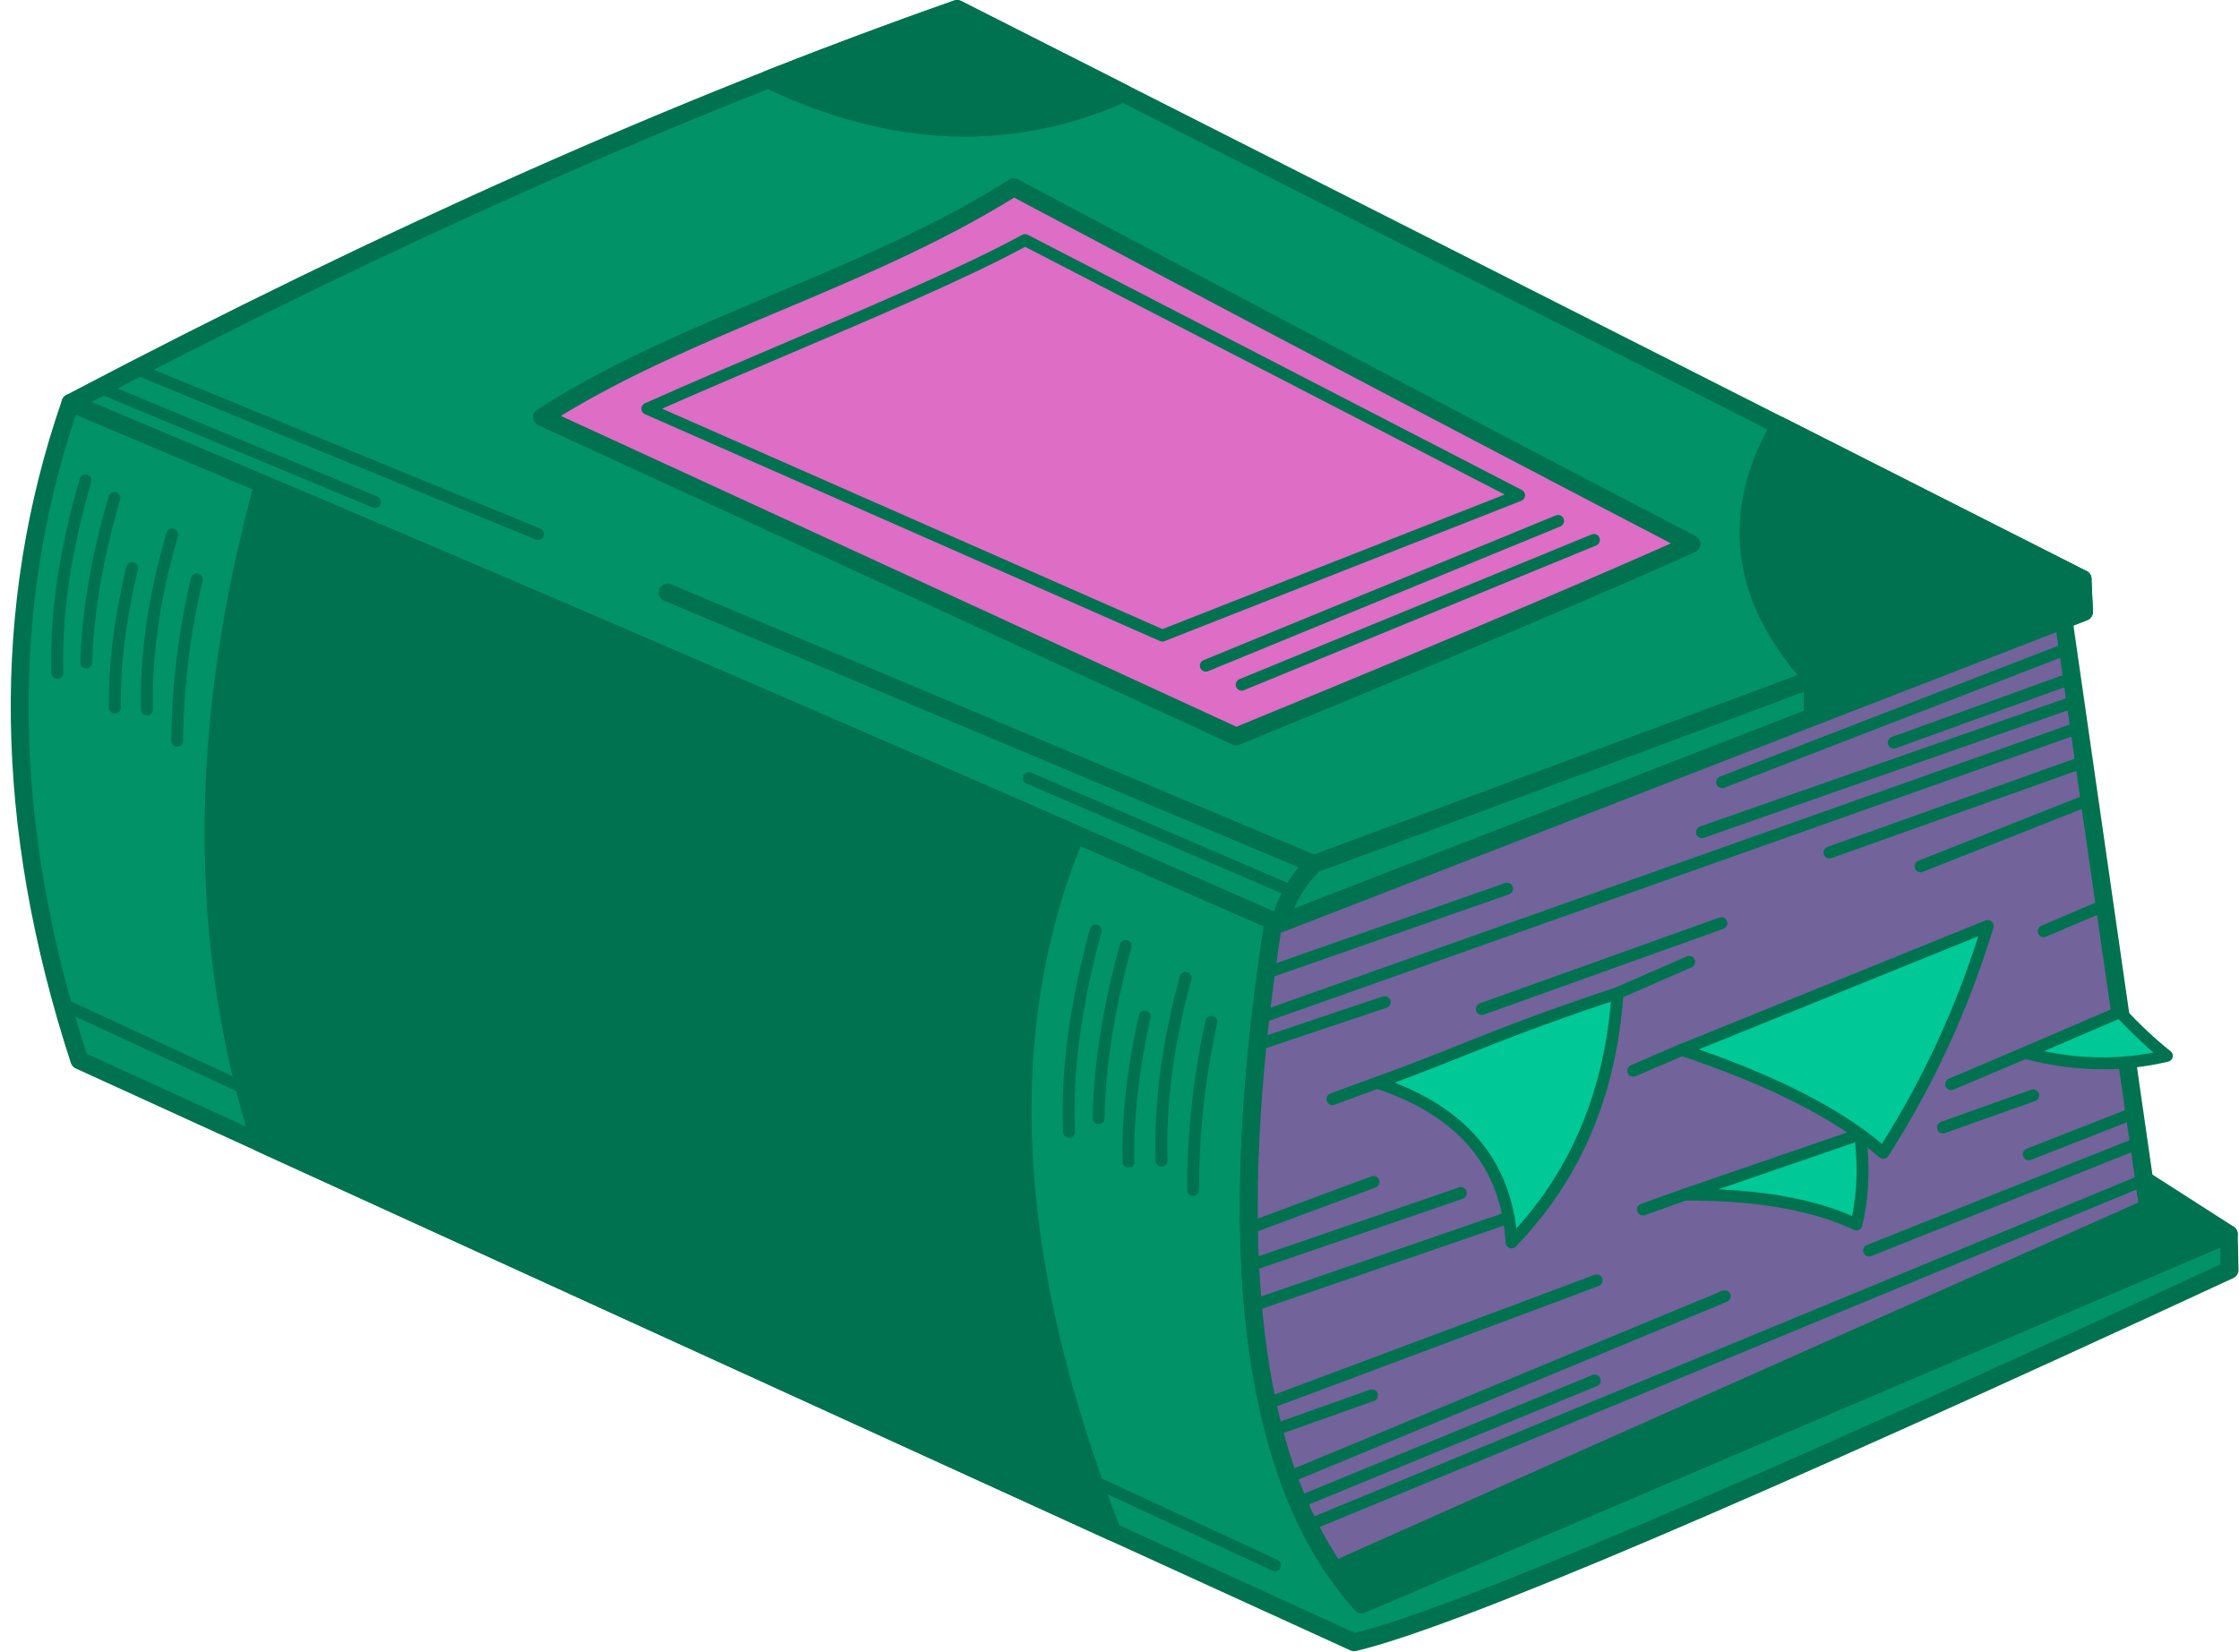 <?xml version="1.0" encoding="UTF-8" standalone="no"?><svg xmlns="http://www.w3.org/2000/svg" xmlns:xlink="http://www.w3.org/1999/xlink" fill="#000000" height="276.7" preserveAspectRatio="xMidYMid meet" version="1" viewBox="-1.8 -0.0 375.0 276.7" width="375" zoomAndPan="magnify"><defs><clipPath id="a"><path d="M 0 66 L 373.121 66 L 373.121 276.621 L 0 276.621 Z M 0 66"/></clipPath></defs><g><g id="change1_1"><path d="M 9.996 67.5 C 72.461 93.699 139.961 122.781 212.496 154.75 C 212.496 154.75 257.414 137.336 347.246 102.5 C 347.246 102.5 347.164 100.668 346.996 97 C 346.996 97 284.164 65.168 158.496 1.5 C 112.367 17.695 62.867 39.695 9.996 67.5" fill="#019267" fill-rule="evenodd"/></g><g id="change2_2"><path d="M 106.875 110.34 C 73.184 95.82 40.695 82.004 9.414 68.883 L 9.418 68.883 C 9.105 68.75 8.84 68.52 8.672 68.199 C 8.285 67.469 8.566 66.562 9.297 66.176 C 35.73 52.277 61.355 39.812 86.172 28.781 C 110.957 17.766 134.887 8.207 157.953 0.105 C 158.336 -0.043 158.777 -0.035 159.172 0.164 L 347.672 95.664 C 348.137 95.902 348.465 96.375 348.488 96.938 L 348.738 102.438 C 348.766 103.059 348.398 103.656 347.785 103.895 L 213.121 156.109 C 212.746 156.285 212.301 156.301 211.895 156.121 C 175.668 140.156 140.664 124.895 106.875 110.34 Z M 13.508 67.348 C 43.793 80.062 75.312 93.477 108.059 107.586 C 141.598 122.035 176.426 137.219 212.535 153.133 L 345.703 101.496 L 345.543 97.941 L 158.387 3.125 C 135.527 11.168 111.859 20.633 87.379 31.512 C 63.574 42.09 38.949 54.039 13.508 67.348" fill="#007250" fill-rule="evenodd"/></g><g id="change2_3"><path d="M 301.812 120.117 L 347.246 102.5 C 347.246 102.5 347.164 100.668 346.996 97 L 296.281 71.305 C 287.785 86.117 289.633 100.27 301.82 113.754 C 301.82 113.754 301.777 117.219 301.809 120.117 L 301.812 120.117" fill="#007250" fill-rule="evenodd"/></g><g id="change2_4"><path d="M 347.785 103.895 L 302.469 121.469 C 302.27 121.562 302.047 121.617 301.812 121.617 L 301.809 121.613 C 300.988 121.613 300.32 120.953 300.316 120.129 C 300.305 119.098 300.316 115.672 300.316 114.316 C 294.258 107.48 290.754 100.445 289.812 93.223 C 288.844 85.809 290.566 78.254 294.98 70.562 C 295.371 69.879 296.238 69.609 296.953 69.969 L 347.672 95.664 C 348.137 95.902 348.465 96.375 348.488 96.938 L 348.738 102.438 C 348.766 103.059 348.398 103.656 347.785 103.895 Z M 303.289 117.941 L 345.703 101.496 L 345.543 97.941 L 296.895 73.293 C 293.32 79.977 291.949 86.488 292.777 92.836 C 293.66 99.602 297.043 106.242 302.93 112.754 C 303.188 113.039 303.316 113.398 303.316 113.754 L 303.32 113.754 C 303.32 113.766 303.277 115.004 303.289 117.941" fill="#007250" fill-rule="evenodd"/></g><g id="change2_5"><path d="M 186.367 15.621 L 158.496 1.5 C 148.121 5.141 137.578 9.078 126.863 13.309 C 147.672 23.254 167.508 24.027 186.367 15.621" fill="#007250" fill-rule="evenodd"/></g><g id="change2_6"><path d="M 159.172 0.164 L 187.043 14.285 C 187.34 14.438 187.59 14.688 187.734 15.012 C 188.07 15.766 187.734 16.652 186.98 16.988 C 177.336 21.285 167.438 23.234 157.293 22.84 C 147.195 22.449 136.867 19.734 126.309 14.699 C 125.938 14.551 125.625 14.254 125.469 13.852 C 125.168 13.082 125.547 12.215 126.316 11.914 C 131.59 9.832 136.914 7.789 142.285 5.781 C 147.578 3.809 152.801 1.914 157.953 0.105 C 158.336 -0.043 158.777 -0.035 159.172 0.164 Z M 182.805 15.492 L 158.387 3.125 C 153.383 4.887 148.359 6.707 143.328 8.586 C 139.203 10.125 134.988 11.734 130.691 13.414 C 139.797 17.367 148.699 19.516 157.398 19.852 C 166.055 20.191 174.523 18.734 182.805 15.492" fill="#007250" fill-rule="evenodd"/></g><g id="change2_7"><path d="M 213.941 155.133 C 213.734 155.93 212.914 156.41 212.113 156.199 C 211.316 155.988 210.84 155.168 211.051 154.371 C 211.602 152.285 212.395 150.344 213.422 148.559 C 214.449 146.77 215.711 145.145 217.195 143.684 C 217.352 143.531 217.531 143.418 217.727 143.348 L 217.723 143.344 L 346.477 95.594 C 347.25 95.305 348.113 95.703 348.402 96.48 C 348.691 97.254 348.293 98.117 347.52 98.406 L 219.062 146.047 C 217.863 147.262 216.844 148.598 216.012 150.047 C 215.121 151.594 214.434 153.289 213.941 155.133" fill="#007250" fill-rule="evenodd"/></g><g id="change2_8"><path d="M 218.824 143.375 C 219.586 143.695 219.941 144.57 219.621 145.328 C 219.301 146.09 218.426 146.449 217.664 146.129 L 109.414 100.629 C 108.652 100.309 108.297 99.43 108.617 98.672 C 108.938 97.91 109.812 97.555 110.574 97.875 L 218.824 143.375" fill="#007250" fill-rule="evenodd"/></g><g id="change1_2"><path d="M 11.496 177.625 C 153.828 242.625 224.996 275.125 224.996 275.125 C 241.594 271.156 290.469 250.363 371.621 212.75 C 371.621 212.75 371.578 210.75 371.492 206.75 C 371.492 206.75 323.078 227.418 226.242 268.75 C 207.754 248.148 202.84 210.004 211.496 154.312 C 139.34 122.516 72.172 93.578 9.996 67.5 C -1.82 101.594 -1.32 138.301 11.496 177.625" fill="#019267" fill-rule="evenodd"/></g><g clip-path="url(#a)" id="change2_1"><path d="M 224.375 276.484 L 10.957 179.023 C 10.551 178.867 10.215 178.535 10.07 178.09 C 3.617 158.289 0.266 139.133 0.016 120.617 C -0.234 102.141 2.605 84.316 8.539 67.145 C 8.559 67.07 8.582 66.992 8.613 66.922 C 8.934 66.156 9.812 65.797 10.574 66.117 C 41.613 79.137 73.957 92.891 107.594 107.387 C 141.141 121.836 175.977 137.023 212.102 152.941 C 212.703 153.207 213.078 153.855 212.973 154.539 C 208.668 182.246 207.734 205.566 210.172 224.504 C 212.527 242.773 218.02 256.922 226.652 266.949 L 370.906 205.375 C 371.078 205.301 371.27 205.262 371.465 205.258 C 372.289 205.242 372.973 205.895 372.988 206.723 L 373.113 212.629 C 373.16 213.238 372.832 213.84 372.246 214.109 C 331.672 232.918 299.152 247.523 274.688 257.93 C 250.23 268.336 233.801 274.547 225.395 276.566 C 225.066 276.656 224.707 276.637 224.375 276.484 Z M 12.719 176.539 L 225.145 273.551 C 233.504 271.465 249.625 265.34 273.516 255.176 C 297.746 244.867 329.945 230.41 370.105 211.801 L 370.047 208.996 L 226.828 270.129 C 226.191 270.398 225.473 270.195 225.066 269.672 C 215.652 259.148 209.699 244.215 207.211 224.879 C 204.766 205.926 205.645 182.707 209.848 155.219 C 174.184 139.512 139.707 124.48 106.41 110.137 C 73.414 95.922 41.574 82.375 10.891 69.504 C 5.395 85.918 2.762 102.945 3.004 120.586 C 3.25 138.586 6.488 157.238 12.719 176.539" fill="#007250" fill-rule="evenodd"/></g><g id="change2_9"><path d="M 41.793 191.461 L 184.492 256.629 C 166.77 211.438 164.727 172.484 178.371 139.762 C 130.742 118.91 85.379 99.359 42.289 81.113 C 31.352 121.105 31.188 157.891 41.793 191.461" fill="#007250" fill-rule="evenodd"/></g><g id="change2_10"><path d="M 183.871 257.988 L 41.277 192.871 C 40.855 192.715 40.508 192.375 40.363 191.914 C 35.016 174.988 32.387 157.246 32.469 138.688 C 32.551 120.207 35.332 100.93 40.812 80.855 C 40.934 80.148 41.547 79.613 42.289 79.613 L 42.289 79.617 C 42.48 79.617 42.68 79.656 42.867 79.734 C 64.871 89.055 86.988 98.504 109.219 108.086 C 131.566 117.715 154.797 127.809 178.91 138.363 L 178.945 138.379 C 179.711 138.695 180.07 139.574 179.758 140.336 C 173.02 156.488 170.156 174.191 171.164 193.441 C 172.176 212.754 177.082 233.637 185.887 256.086 C 186.027 256.449 186.027 256.867 185.852 257.25 C 185.508 258 184.621 258.332 183.871 257.988 Z M 43.023 190.383 L 181.781 253.746 C 173.688 232.301 169.152 212.246 168.176 193.594 C 167.172 174.43 169.926 156.742 176.434 140.547 C 153.395 130.465 130.594 120.559 108.035 110.84 C 85.48 101.117 63.898 91.891 43.285 83.156 C 38.148 102.434 35.535 120.945 35.457 138.699 C 35.375 156.695 37.898 173.926 43.023 190.383" fill="#007250" fill-rule="evenodd"/></g><g id="change3_1"><path d="M 205.242 123.375 C 259.578 101.125 281.492 91.125 281.492 91.125 C 281.492 91.125 240.16 69.711 167.992 31.375 C 142.645 47.297 112.852 54.543 88.992 69.875 C 166.492 105.543 205.242 123.375 205.242 123.375" fill="#de6dc5" fill-rule="evenodd"/></g><g id="change2_11"><path d="M 282.113 92.484 C 282.051 92.516 260.176 102.496 205.879 124.73 C 205.492 124.91 205.031 124.926 204.617 124.734 L 88.375 71.238 C 88.121 71.121 87.895 70.938 87.734 70.684 C 87.289 69.988 87.488 69.062 88.184 68.617 C 100.23 60.875 113.738 55.195 127.43 49.438 C 140.914 43.77 154.578 38.023 167.113 30.164 C 167.562 29.836 168.176 29.773 168.695 30.051 C 241.125 68.523 282.059 89.734 282.18 89.797 C 282.465 89.945 282.707 90.188 282.852 90.504 C 283.195 91.254 282.863 92.141 282.113 92.484 Z M 205.281 121.746 C 248.188 104.168 270.66 94.324 278.059 91.027 C 267.766 85.676 228.863 65.402 168.051 33.102 C 155.508 40.871 141.961 46.57 128.59 52.191 C 115.914 57.52 103.398 62.785 92.137 69.672 L 205.281 121.746" fill="#007250" fill-rule="evenodd"/></g><g id="change4_1"><path d="M 221.781 263.051 L 357.992 202.375 C 357.992 202.375 353.27 169.527 343.82 103.828 L 212.496 154.75 C 212.152 154.602 211.828 154.48 211.492 154.34 C 203.586 205.234 207.016 241.469 221.781 263.051" fill="#72639b" fill-rule="evenodd"/></g><g id="change2_12"><path d="M 358.602 203.742 L 222.453 264.387 C 221.793 264.719 220.973 264.52 220.547 263.895 C 213.02 252.891 208.387 238.203 206.648 219.828 C 204.922 201.609 206.039 179.738 210 154.211 C 210.016 154.062 210.051 153.914 210.109 153.766 C 210.426 153.004 211.305 152.641 212.066 152.957 L 212.512 153.141 L 343.199 102.465 C 343.328 102.406 343.465 102.367 343.609 102.348 C 344.43 102.23 345.188 102.801 345.305 103.617 L 359.477 202.164 C 359.566 202.809 359.227 203.461 358.602 203.742 Z M 222.324 261.172 L 356.352 201.473 L 342.609 105.902 L 213.035 156.145 C 212.93 156.188 212.82 156.215 212.715 156.23 C 208.988 180.84 207.957 201.945 209.621 219.547 C 211.258 236.828 215.492 250.703 222.324 261.172" fill="#007250" fill-rule="evenodd"/></g><g id="change2_13"><path d="M 371.492 206.75 L 357.316 197.664 L 357.992 202.375 L 221.781 263.051 C 219.141 259.191 216.863 254.859 214.949 250.062 L 214.945 250.066 C 217.867 257.383 221.633 263.613 226.242 268.75 L 371.492 206.75" fill="#007250" fill-rule="evenodd"/></g><g id="change2_14"><path d="M 358.125 196.402 L 372.305 205.492 C 372.547 205.648 372.75 205.879 372.871 206.164 C 373.195 206.926 372.84 207.805 372.078 208.129 L 226.828 270.129 C 226.258 270.367 225.566 270.234 225.133 269.746 C 222.754 267.098 220.602 264.184 218.68 261 C 216.777 257.852 215.074 254.414 213.586 250.688 C 213.316 250.098 213.453 249.379 213.969 248.934 L 213.973 248.93 C 214.094 248.824 214.238 248.738 214.398 248.672 C 215.164 248.367 216.035 248.742 216.34 249.512 C 217.27 251.848 218.301 254.082 219.422 256.215 C 220.328 257.945 221.301 259.594 222.324 261.172 L 356.352 201.473 L 355.832 197.875 C 355.785 197.531 355.855 197.168 356.055 196.855 C 356.504 196.16 357.43 195.957 358.125 196.402 Z M 368.305 206.484 L 359.262 200.688 L 359.477 202.164 C 359.574 202.871 359.164 203.535 358.523 203.777 L 224.055 263.676 C 224.887 264.812 225.754 265.906 226.652 266.949 L 368.305 206.484" fill="#007250" fill-rule="evenodd"/></g><g id="change5_1"><path d="M 251.367 208.125 C 250.621 195 243.121 186.082 228.867 181.375 C 243.309 176.172 248.723 173.141 269.117 166.375 C 267.98 183.145 262.062 197.059 251.367 208.125" fill="#00c897" fill-rule="evenodd"/></g><g id="change2_15"><path d="M 245.941 190.953 C 249.398 195.059 251.469 200.012 252.164 205.809 C 256.703 200.773 260.285 195.172 262.906 189 C 265.648 182.559 267.348 175.488 268.008 167.797 C 256.469 171.656 249.879 174.281 243.402 176.867 C 239.781 178.312 236.191 179.742 231.797 181.367 C 237.828 183.719 242.547 186.914 245.941 190.953 Z M 250.371 208.18 C 250.012 201.84 248.027 196.523 244.422 192.234 C 240.797 187.926 235.504 184.621 228.555 182.324 C 228.031 182.152 227.746 181.586 227.918 181.062 C 228.027 180.73 228.293 180.496 228.605 180.41 C 234.172 178.402 238.398 176.719 242.668 175.016 C 249.43 172.316 256.309 169.574 268.805 165.43 C 269.324 165.258 269.891 165.539 270.062 166.062 C 270.105 166.188 270.117 166.316 270.109 166.441 C 269.535 174.938 267.746 182.719 264.742 189.781 C 261.738 196.852 257.52 203.195 252.086 208.816 C 251.703 209.215 251.07 209.227 250.676 208.844 C 250.484 208.664 250.383 208.422 250.371 208.18" fill="#007250" fill-rule="evenodd"/></g><g id="change5_2"><path d="M 313.617 193.125 C 306.367 186.715 295.117 180.965 279.867 175.875 C 314.031 162.043 331.117 155.125 331.117 155.125 C 326.992 168.695 321.16 181.363 313.617 193.125" fill="#00c897" fill-rule="evenodd"/></g><g id="change2_16"><path d="M 300.195 183.121 C 305.449 185.805 309.852 188.637 313.395 191.617 C 316.891 186.074 320.008 180.332 322.742 174.387 C 325.355 168.715 327.621 162.863 329.539 156.84 L 282.723 175.797 C 289.332 178.105 295.156 180.543 300.195 183.121 Z M 312.91 193.832 C 309.355 190.695 304.816 187.719 299.289 184.895 C 293.715 182.043 287.133 179.352 279.551 176.82 C 279.027 176.645 278.746 176.078 278.922 175.559 C 279.02 175.273 279.234 175.059 279.492 174.953 L 330.742 154.199 C 331.254 153.992 331.836 154.238 332.043 154.75 C 332.141 154.996 332.137 155.254 332.051 155.484 C 329.977 162.297 327.477 168.879 324.555 175.223 C 321.621 181.598 318.254 187.746 314.457 193.664 C 314.16 194.129 313.539 194.262 313.078 193.965 C 313.016 193.926 312.961 193.883 312.91 193.832" fill="#007250" fill-rule="evenodd"/></g><g id="change5_3"><path d="M 309.117 205.125 C 301.992 201.746 292.406 200.078 280.367 200.125 C 299.941 193.395 309.73 190.027 309.73 190.027 C 310.457 195.281 310.254 200.312 309.117 205.125" fill="#00c897" fill-rule="evenodd"/></g><g id="change2_17"><path d="M 296.754 200.355 C 301.137 201.117 305.02 202.234 308.406 203.707 C 308.805 201.738 309.043 199.734 309.125 197.703 C 309.211 195.633 309.133 193.523 308.895 191.371 L 286.016 199.238 C 289.887 199.414 293.465 199.785 296.754 200.355 Z M 308.645 206.008 C 305.176 204.367 301.098 203.141 296.418 202.324 C 291.672 201.5 286.32 201.098 280.371 201.121 C 279.82 201.125 279.371 200.68 279.371 200.129 C 279.367 199.691 279.652 199.316 280.043 199.184 L 280.043 199.18 L 309.406 189.082 C 309.93 188.902 310.496 189.18 310.676 189.703 C 310.703 189.785 310.723 189.867 310.727 189.949 C 311.094 192.609 311.223 195.223 311.117 197.781 C 311.016 200.367 310.672 202.891 310.09 205.352 C 309.965 205.891 309.43 206.223 308.891 206.098 C 308.805 206.078 308.723 206.047 308.645 206.008" fill="#007250" fill-rule="evenodd"/></g><g id="change5_4"><path d="M 337.367 176.375 C 345.516 178.539 353.434 178.703 361.117 176.875 C 358.691 174.977 356.074 172.527 353.27 169.531 C 353.27 169.531 347.969 171.812 337.367 176.375" fill="#00c897" fill-rule="evenodd"/></g><g id="change2_18"><path d="M 349.398 179.117 C 345.371 179.031 341.293 178.445 337.164 177.355 C 336.855 177.289 336.582 177.082 336.449 176.77 C 336.23 176.262 336.465 175.676 336.973 175.457 L 352.875 168.613 C 353.25 168.453 353.699 168.535 353.996 168.848 C 355.402 170.352 356.742 171.699 358.016 172.887 C 359.273 174.062 360.488 175.113 361.668 176.043 C 361.871 176.176 362.027 176.387 362.09 176.645 C 362.219 177.184 361.887 177.723 361.348 177.848 C 357.434 178.781 353.449 179.203 349.398 179.117 Z M 340.535 176.098 C 343.539 176.723 346.508 177.062 349.438 177.125 C 352.617 177.191 355.766 176.93 358.883 176.332 C 358.156 175.715 357.414 175.051 356.656 174.34 C 355.469 173.227 354.258 172.023 353.023 170.727 L 340.535 176.098" fill="#007250" fill-rule="evenodd"/></g><g id="change2_19"><path d="M 228.523 180.438 C 229.039 180.25 229.613 180.516 229.805 181.031 C 229.992 181.551 229.73 182.125 229.211 182.312 L 221.711 185.062 C 221.191 185.254 220.617 184.988 220.43 184.469 C 220.238 183.953 220.504 183.379 221.023 183.188 L 228.523 180.438" fill="#007250" fill-rule="evenodd"/></g><g id="change2_20"><path d="M 269.516 167.289 C 269.012 167.508 268.422 167.277 268.203 166.773 C 267.984 166.27 268.215 165.68 268.719 165.461 L 280.719 160.211 C 281.223 159.992 281.812 160.223 282.031 160.727 C 282.25 161.23 282.02 161.82 281.516 162.039 L 269.516 167.289" fill="#007250" fill-rule="evenodd"/></g><g id="change2_21"><path d="M 346.906 126.664 C 347.426 126.48 347.996 126.754 348.184 127.273 C 348.367 127.789 348.098 128.363 347.578 128.551 L 304.953 143.754 C 304.434 143.941 303.859 143.668 303.676 143.148 C 303.488 142.629 303.762 142.059 304.281 141.871 L 346.906 126.664" fill="#007250" fill-rule="evenodd"/></g><g id="change2_22"><path d="M 347.785 133.012 C 348.301 132.809 348.879 133.062 349.082 133.574 C 349.285 134.09 349.031 134.668 348.52 134.871 L 320.234 146.055 C 319.723 146.258 319.141 146.008 318.938 145.492 C 318.734 144.98 318.984 144.398 319.5 144.195 L 347.785 133.012" fill="#007250" fill-rule="evenodd"/></g><g id="change2_23"><path d="M 210.566 163.949 C 210.047 164.129 209.477 163.855 209.297 163.336 C 209.113 162.816 209.391 162.246 209.906 162.066 L 250.289 147.934 C 250.809 147.754 251.379 148.027 251.559 148.547 C 251.738 149.066 251.465 149.637 250.945 149.816 L 210.566 163.949" fill="#007250" fill-rule="evenodd"/></g><g id="change2_24"><path d="M 209.137 175.965 C 208.617 176.141 208.051 175.859 207.875 175.336 C 207.699 174.816 207.984 174.25 208.504 174.074 L 229.801 166.93 C 230.32 166.754 230.887 167.039 231.062 167.559 C 231.234 168.078 230.953 168.645 230.434 168.82 L 209.137 175.965" fill="#007250" fill-rule="evenodd"/></g><g id="change2_25"><path d="M 207.734 206.691 C 207.219 206.883 206.645 206.621 206.449 206.105 C 206.262 205.59 206.523 205.016 207.035 204.824 L 227.895 197.066 C 228.41 196.875 228.984 197.137 229.176 197.652 C 229.367 198.168 229.105 198.742 228.59 198.934 L 207.734 206.691" fill="#007250" fill-rule="evenodd"/></g><g id="change2_26"><path d="M 207.91 212.941 C 207.391 213.121 206.82 212.844 206.641 212.32 C 206.461 211.797 206.738 211.23 207.262 211.051 L 242.543 198.93 C 243.062 198.75 243.633 199.031 243.812 199.551 C 243.988 200.074 243.715 200.641 243.191 200.82 L 207.91 212.941" fill="#007250" fill-rule="evenodd"/></g><g id="change2_27"><path d="M 210.816 236.062 C 210.305 236.258 209.73 235.992 209.535 235.477 C 209.344 234.961 209.609 234.387 210.121 234.195 L 265.27 213.566 C 265.785 213.375 266.359 213.637 266.551 214.152 C 266.742 214.668 266.48 215.242 265.965 215.434 L 210.816 236.062" fill="#007250" fill-rule="evenodd"/></g><g id="change2_28"><path d="M 211.863 240.531 C 211.344 240.711 210.773 240.441 210.59 239.922 C 210.406 239.398 210.68 238.832 211.199 238.648 L 227.66 232.809 C 228.18 232.625 228.75 232.898 228.934 233.418 C 229.117 233.938 228.844 234.508 228.324 234.691 L 211.863 240.531" fill="#007250" fill-rule="evenodd"/></g><g id="change2_29"><path d="M 214.5 248.348 C 213.992 248.559 213.406 248.316 213.195 247.809 C 212.984 247.297 213.227 246.715 213.734 246.504 L 286.684 216.223 C 287.191 216.012 287.777 216.254 287.988 216.762 C 288.199 217.273 287.961 217.855 287.449 218.066 L 214.5 248.348" fill="#007250" fill-rule="evenodd"/></g><g id="change2_30"><path d="M 356.285 190.441 C 356.801 190.242 357.379 190.492 357.578 191 C 357.781 191.512 357.531 192.094 357.023 192.293 L 311.609 210.426 C 311.098 210.629 310.52 210.379 310.316 209.867 C 310.113 209.355 310.363 208.777 310.875 208.574 L 356.285 190.441" fill="#007250" fill-rule="evenodd"/></g><g id="change2_31"><path d="M 355.336 185.504 C 355.852 185.305 356.43 185.559 356.629 186.07 C 356.832 186.586 356.578 187.164 356.066 187.363 L 338.355 194.305 C 337.844 194.508 337.262 194.254 337.062 193.738 C 336.859 193.227 337.113 192.645 337.629 192.445 L 355.336 185.504" fill="#007250" fill-rule="evenodd"/></g><g id="change2_32"><path d="M 336.98 175.457 C 337.484 175.242 338.07 175.48 338.285 175.988 C 338.496 176.496 338.262 177.082 337.754 177.293 L 325.379 182.543 C 324.871 182.758 324.285 182.52 324.074 182.012 C 323.859 181.504 324.098 180.922 324.605 180.707 L 336.98 175.457" fill="#007250" fill-rule="evenodd"/></g><g id="change2_33"><path d="M 280.035 199.184 C 280.555 199 281.125 199.273 281.309 199.793 C 281.492 200.312 281.219 200.883 280.699 201.066 L 273.699 203.559 C 273.18 203.742 272.609 203.469 272.426 202.949 C 272.242 202.43 272.516 201.859 273.035 201.676 L 280.035 199.184" fill="#007250" fill-rule="evenodd"/></g><g id="change2_34"><path d="M 279.473 174.957 C 279.98 174.738 280.566 174.973 280.785 175.48 C 281.004 175.988 280.77 176.574 280.262 176.793 L 272.137 180.293 C 271.629 180.512 271.039 180.277 270.824 179.77 C 270.605 179.262 270.84 178.676 271.348 178.457 L 279.473 174.957" fill="#007250" fill-rule="evenodd"/></g><g id="change2_35"><path d="M 323.949 189.816 C 323.43 190 322.859 189.727 322.676 189.207 C 322.492 188.688 322.766 188.117 323.285 187.934 L 338.41 182.559 C 338.93 182.375 339.5 182.648 339.684 183.168 C 339.867 183.688 339.594 184.258 339.074 184.441 L 323.949 189.816" fill="#007250" fill-rule="evenodd"/></g><g id="change2_36"><path d="M 350.309 150.73 C 350.816 150.516 351.402 150.75 351.617 151.258 C 351.832 151.766 351.598 152.352 351.09 152.566 L 340.883 156.918 C 340.375 157.133 339.789 156.898 339.574 156.391 C 339.359 155.883 339.594 155.297 340.102 155.082 L 350.309 150.73" fill="#007250" fill-rule="evenodd"/></g><g id="change2_37"><path d="M 346.086 120.938 C 346.605 120.754 347.176 121.027 347.359 121.547 C 347.543 122.066 347.27 122.637 346.75 122.82 L 209.852 171.332 C 209.328 171.516 208.762 171.242 208.574 170.723 C 208.395 170.203 208.664 169.633 209.188 169.449 L 346.086 120.938" fill="#007250" fill-rule="evenodd"/></g><g id="change2_38"><path d="M 356.938 196.742 C 357.445 196.531 358.027 196.773 358.238 197.285 C 358.445 197.793 358.203 198.375 357.695 198.586 L 217.754 256.422 C 217.246 256.633 216.66 256.391 216.453 255.879 C 216.242 255.371 216.488 254.789 216.996 254.578 L 356.938 196.742" fill="#007250" fill-rule="evenodd"/></g><g id="change2_39"><path d="M 216 252.625 C 215.488 252.832 214.906 252.59 214.699 252.082 C 214.488 251.57 214.73 250.988 215.238 250.781 L 264.918 230.348 C 265.43 230.141 266.012 230.383 266.219 230.891 C 266.43 231.402 266.188 231.984 265.676 232.191 L 216 252.625" fill="#007250" fill-rule="evenodd"/></g><g id="change2_40"><path d="M 344.152 107.707 C 344.668 107.512 345.246 107.766 345.441 108.277 C 345.641 108.793 345.387 109.367 344.871 109.566 L 286.984 131.961 C 286.473 132.16 285.895 131.906 285.695 131.391 C 285.496 130.879 285.754 130.301 286.266 130.102 L 344.152 107.707" fill="#007250" fill-rule="evenodd"/></g><g id="change2_41"><path d="M 344.891 112.672 C 345.406 112.48 345.98 112.75 346.164 113.27 C 346.355 113.785 346.086 114.359 345.566 114.547 L 315.715 125.344 C 315.199 125.531 314.625 125.266 314.438 124.746 C 314.25 124.23 314.52 123.656 315.035 123.469 L 344.891 112.672" fill="#007250" fill-rule="evenodd"/></g><g id="change2_42"><path d="M 345.457 116.551 C 345.98 116.367 346.547 116.645 346.73 117.164 C 346.91 117.684 346.637 118.254 346.113 118.434 L 283.578 140.348 C 283.059 140.531 282.492 140.258 282.309 139.734 C 282.129 139.215 282.402 138.648 282.922 138.465 L 345.457 116.551" fill="#007250" fill-rule="evenodd"/></g><g id="change2_43"><path d="M 246.715 169.973 C 246.191 170.16 245.621 169.891 245.438 169.367 C 245.25 168.848 245.52 168.277 246.039 168.09 L 286.164 153.715 C 286.688 153.531 287.258 153.801 287.441 154.32 C 287.629 154.844 287.359 155.414 286.84 155.598 L 246.715 169.973" fill="#007250" fill-rule="evenodd"/></g><g id="change2_44"><path d="M 208.367 219.656 C 207.848 219.832 207.277 219.555 207.102 219.035 C 206.922 218.512 207.199 217.941 207.723 217.766 L 250.555 203.031 C 251.078 202.852 251.648 203.129 251.824 203.652 C 252.004 204.172 251.727 204.742 251.203 204.922 L 208.367 219.656" fill="#007250" fill-rule="evenodd"/></g><g id="change2_45"><path d="M 206.539 115.625 C 206.027 115.832 205.445 115.59 205.238 115.082 C 205.027 114.574 205.273 113.988 205.781 113.781 L 264.781 89.531 C 265.289 89.32 265.871 89.566 266.082 90.074 C 266.289 90.582 266.047 91.164 265.539 91.375 L 206.539 115.625" fill="#007250" fill-rule="evenodd"/></g><g id="change2_46"><path d="M 200.539 112.438 C 200.027 112.645 199.445 112.402 199.238 111.895 C 199.027 111.387 199.273 110.805 199.781 110.594 L 258.781 86.344 C 259.289 86.133 259.871 86.379 260.082 86.887 C 260.289 87.395 260.047 87.977 259.539 88.188 L 200.539 112.438" fill="#007250" fill-rule="evenodd"/></g><g id="change2_47"><path d="M 128.797 57.801 C 144.301 51.199 159.805 44.602 169.395 39.344 C 169.676 39.191 170.027 39.176 170.332 39.332 L 253.051 82.066 C 253.273 82.172 253.461 82.359 253.555 82.605 C 253.758 83.121 253.504 83.699 252.988 83.898 L 193.27 107.391 C 193.023 107.492 192.734 107.5 192.473 107.387 L 106.223 69.383 C 106.008 69.285 105.82 69.113 105.715 68.875 C 105.492 68.375 105.719 67.785 106.219 67.559 C 113.309 64.395 121.055 61.098 128.797 57.801 Z M 169.891 41.352 C 160.191 46.605 144.887 53.121 129.578 59.637 C 122.547 62.629 115.516 65.621 109.09 68.465 L 192.898 105.391 L 250.215 82.848 L 169.891 41.352" fill="#007250" fill-rule="evenodd"/></g><g id="change2_48"><path d="M 170.105 131.262 C 169.598 131.047 169.363 130.457 169.582 129.949 C 169.801 129.441 170.387 129.207 170.895 129.426 L 215.078 148.438 C 215.586 148.656 215.82 149.242 215.605 149.75 C 215.387 150.258 214.797 150.492 214.289 150.273 L 170.105 131.262" fill="#007250" fill-rule="evenodd"/></g><g id="change2_49"><path d="M 14.539 65.844 C 14.027 65.633 13.789 65.047 14 64.539 C 14.211 64.031 14.793 63.789 15.305 64 L 61.383 83.172 C 61.895 83.387 62.133 83.969 61.922 84.477 C 61.711 84.988 61.125 85.23 60.617 85.016 L 14.539 65.844" fill="#007250" fill-rule="evenodd"/></g><g id="change2_50"><path d="M 20.594 62.707 C 20.086 62.496 19.844 61.914 20.051 61.406 C 20.262 60.898 20.844 60.652 21.352 60.863 L 88.691 88.547 C 89.199 88.758 89.441 89.34 89.234 89.848 C 89.023 90.359 88.441 90.602 87.934 90.391 L 20.594 62.707" fill="#007250" fill-rule="evenodd"/></g><g id="change2_51"><path d="M 11.562 80.195 C 11.715 79.664 12.27 79.359 12.797 79.516 C 13.324 79.668 13.629 80.219 13.477 80.746 C 11.77 86.598 10.523 92.191 9.746 97.531 C 8.969 102.859 8.656 107.918 8.812 112.703 C 8.828 113.254 8.395 113.715 7.848 113.73 C 7.297 113.75 6.836 113.316 6.82 112.766 C 6.66 107.848 6.977 102.676 7.77 97.25 C 8.559 91.836 9.824 86.148 11.562 80.195" fill="#007250" fill-rule="evenodd"/></g><g id="change2_52"><path d="M 16.402 83.152 C 16.555 82.621 17.109 82.316 17.637 82.473 C 18.164 82.625 18.469 83.176 18.316 83.707 C 16.883 88.621 15.773 93.363 14.992 97.934 C 14.211 102.488 13.762 106.852 13.645 111.016 C 13.629 111.562 13.172 111.996 12.621 111.98 C 12.07 111.969 11.637 111.508 11.652 110.961 C 11.773 106.68 12.23 102.223 13.023 97.598 C 13.812 92.98 14.938 88.164 16.402 83.152" fill="#007250" fill-rule="evenodd"/></g><g id="change2_53"><path d="M 19.359 94.945 C 19.488 94.41 20.023 94.078 20.559 94.207 C 21.094 94.332 21.426 94.871 21.297 95.406 C 20.305 99.527 19.57 103.527 19.09 107.398 C 18.609 111.262 18.395 114.965 18.434 118.508 C 18.438 119.059 17.996 119.508 17.445 119.512 C 16.895 119.516 16.445 119.074 16.441 118.523 C 16.398 114.863 16.621 111.074 17.105 107.156 C 17.59 103.25 18.34 99.18 19.359 94.945" fill="#007250" fill-rule="evenodd"/></g><g id="change2_54"><path d="M 26.082 89.27 C 26.234 88.738 26.789 88.434 27.316 88.59 C 27.844 88.742 28.148 89.293 27.996 89.82 C 26.496 94.969 25.398 99.965 24.699 104.809 C 24 109.648 23.699 114.324 23.805 118.832 C 23.812 119.383 23.375 119.84 22.828 119.848 C 22.277 119.859 21.82 119.422 21.812 118.871 C 21.707 114.238 22.008 109.461 22.719 104.527 C 23.43 99.605 24.551 94.52 26.082 89.27" fill="#007250" fill-rule="evenodd"/></g><g id="change2_55"><path d="M 30.188 96.844 C 30.312 96.305 30.852 95.973 31.391 96.102 C 31.926 96.227 32.258 96.766 32.133 97.305 C 31.098 101.645 30.309 106.047 29.77 110.504 C 29.223 114.992 28.922 119.523 28.871 124.102 C 28.867 124.652 28.414 125.098 27.867 125.094 C 27.316 125.086 26.875 124.637 26.879 124.086 C 26.934 119.395 27.234 114.789 27.785 110.27 C 28.336 105.723 29.137 101.246 30.188 96.844" fill="#007250" fill-rule="evenodd"/></g><g id="change2_56"><path d="M 180.754 155.629 C 180.895 155.098 181.441 154.785 181.973 154.926 C 182.504 155.07 182.816 155.621 182.672 156.148 C 180.98 162.352 179.766 168.242 179.023 173.816 C 178.289 179.379 178.027 184.621 178.242 189.551 C 178.266 190.098 177.84 190.566 177.289 190.59 C 176.738 190.613 176.273 190.188 176.25 189.637 C 176.031 184.594 176.297 179.234 177.047 173.559 C 177.797 167.902 179.031 161.922 180.754 155.629" fill="#007250" fill-rule="evenodd"/></g><g id="change2_57"><path d="M 185.77 158.203 C 185.91 157.672 186.461 157.359 186.988 157.504 C 187.52 157.648 187.836 158.195 187.691 158.727 C 186.266 163.945 185.176 168.941 184.43 173.715 C 183.68 178.48 183.27 183.02 183.195 187.336 C 183.188 187.887 182.734 188.324 182.184 188.316 C 181.637 188.309 181.195 187.855 181.203 187.305 C 181.277 182.895 181.699 178.262 182.461 173.41 C 183.219 168.566 184.32 163.496 185.77 158.203" fill="#007250" fill-rule="evenodd"/></g><g id="change2_58"><path d="M 188.949 170.066 C 189.066 169.527 189.598 169.188 190.137 169.309 C 190.672 169.426 191.012 169.957 190.895 170.496 C 189.918 174.855 189.203 179.051 188.758 183.078 C 188.312 187.098 188.129 190.938 188.215 194.594 C 188.223 195.145 187.785 195.598 187.234 195.609 C 186.688 195.621 186.23 195.184 186.223 194.633 C 186.137 190.875 186.32 186.949 186.773 182.859 C 187.227 178.781 187.953 174.516 188.949 170.066" fill="#007250" fill-rule="evenodd"/></g><g id="change2_59"><path d="M 195.797 163.562 C 195.941 163.031 196.492 162.715 197.023 162.859 C 197.559 163.004 197.871 163.555 197.727 164.086 C 196.238 169.562 195.16 174.82 194.5 179.863 C 193.84 184.914 193.586 189.762 193.742 194.406 C 193.762 194.957 193.328 195.414 192.777 195.434 C 192.23 195.449 191.77 195.016 191.754 194.469 C 191.59 189.715 191.848 184.762 192.523 179.605 C 193.199 174.445 194.293 169.098 195.797 163.562" fill="#007250" fill-rule="evenodd"/></g><g id="change2_60"><path d="M 200.117 170.969 C 200.234 170.43 200.77 170.09 201.305 170.211 C 201.844 170.328 202.184 170.859 202.062 171.398 C 201.055 175.961 200.293 180.574 199.785 185.238 C 199.277 189.906 199.023 194.609 199.02 199.344 C 199.02 199.895 198.574 200.34 198.023 200.34 C 197.477 200.34 197.027 199.895 197.027 199.344 C 197.031 194.52 197.285 189.746 197.801 185.027 C 198.316 180.305 199.09 175.617 200.117 170.969" fill="#007250" fill-rule="evenodd"/></g><g id="change2_61"><path d="M 8.227 169.098 C 7.727 168.867 7.508 168.277 7.738 167.773 C 7.969 167.273 8.562 167.055 9.062 167.285 L 212.164 261.316 C 212.664 261.547 212.887 262.141 212.652 262.641 C 212.426 263.141 211.828 263.359 211.328 263.129 L 8.227 169.098" fill="#007250" fill-rule="evenodd"/></g></g></svg>